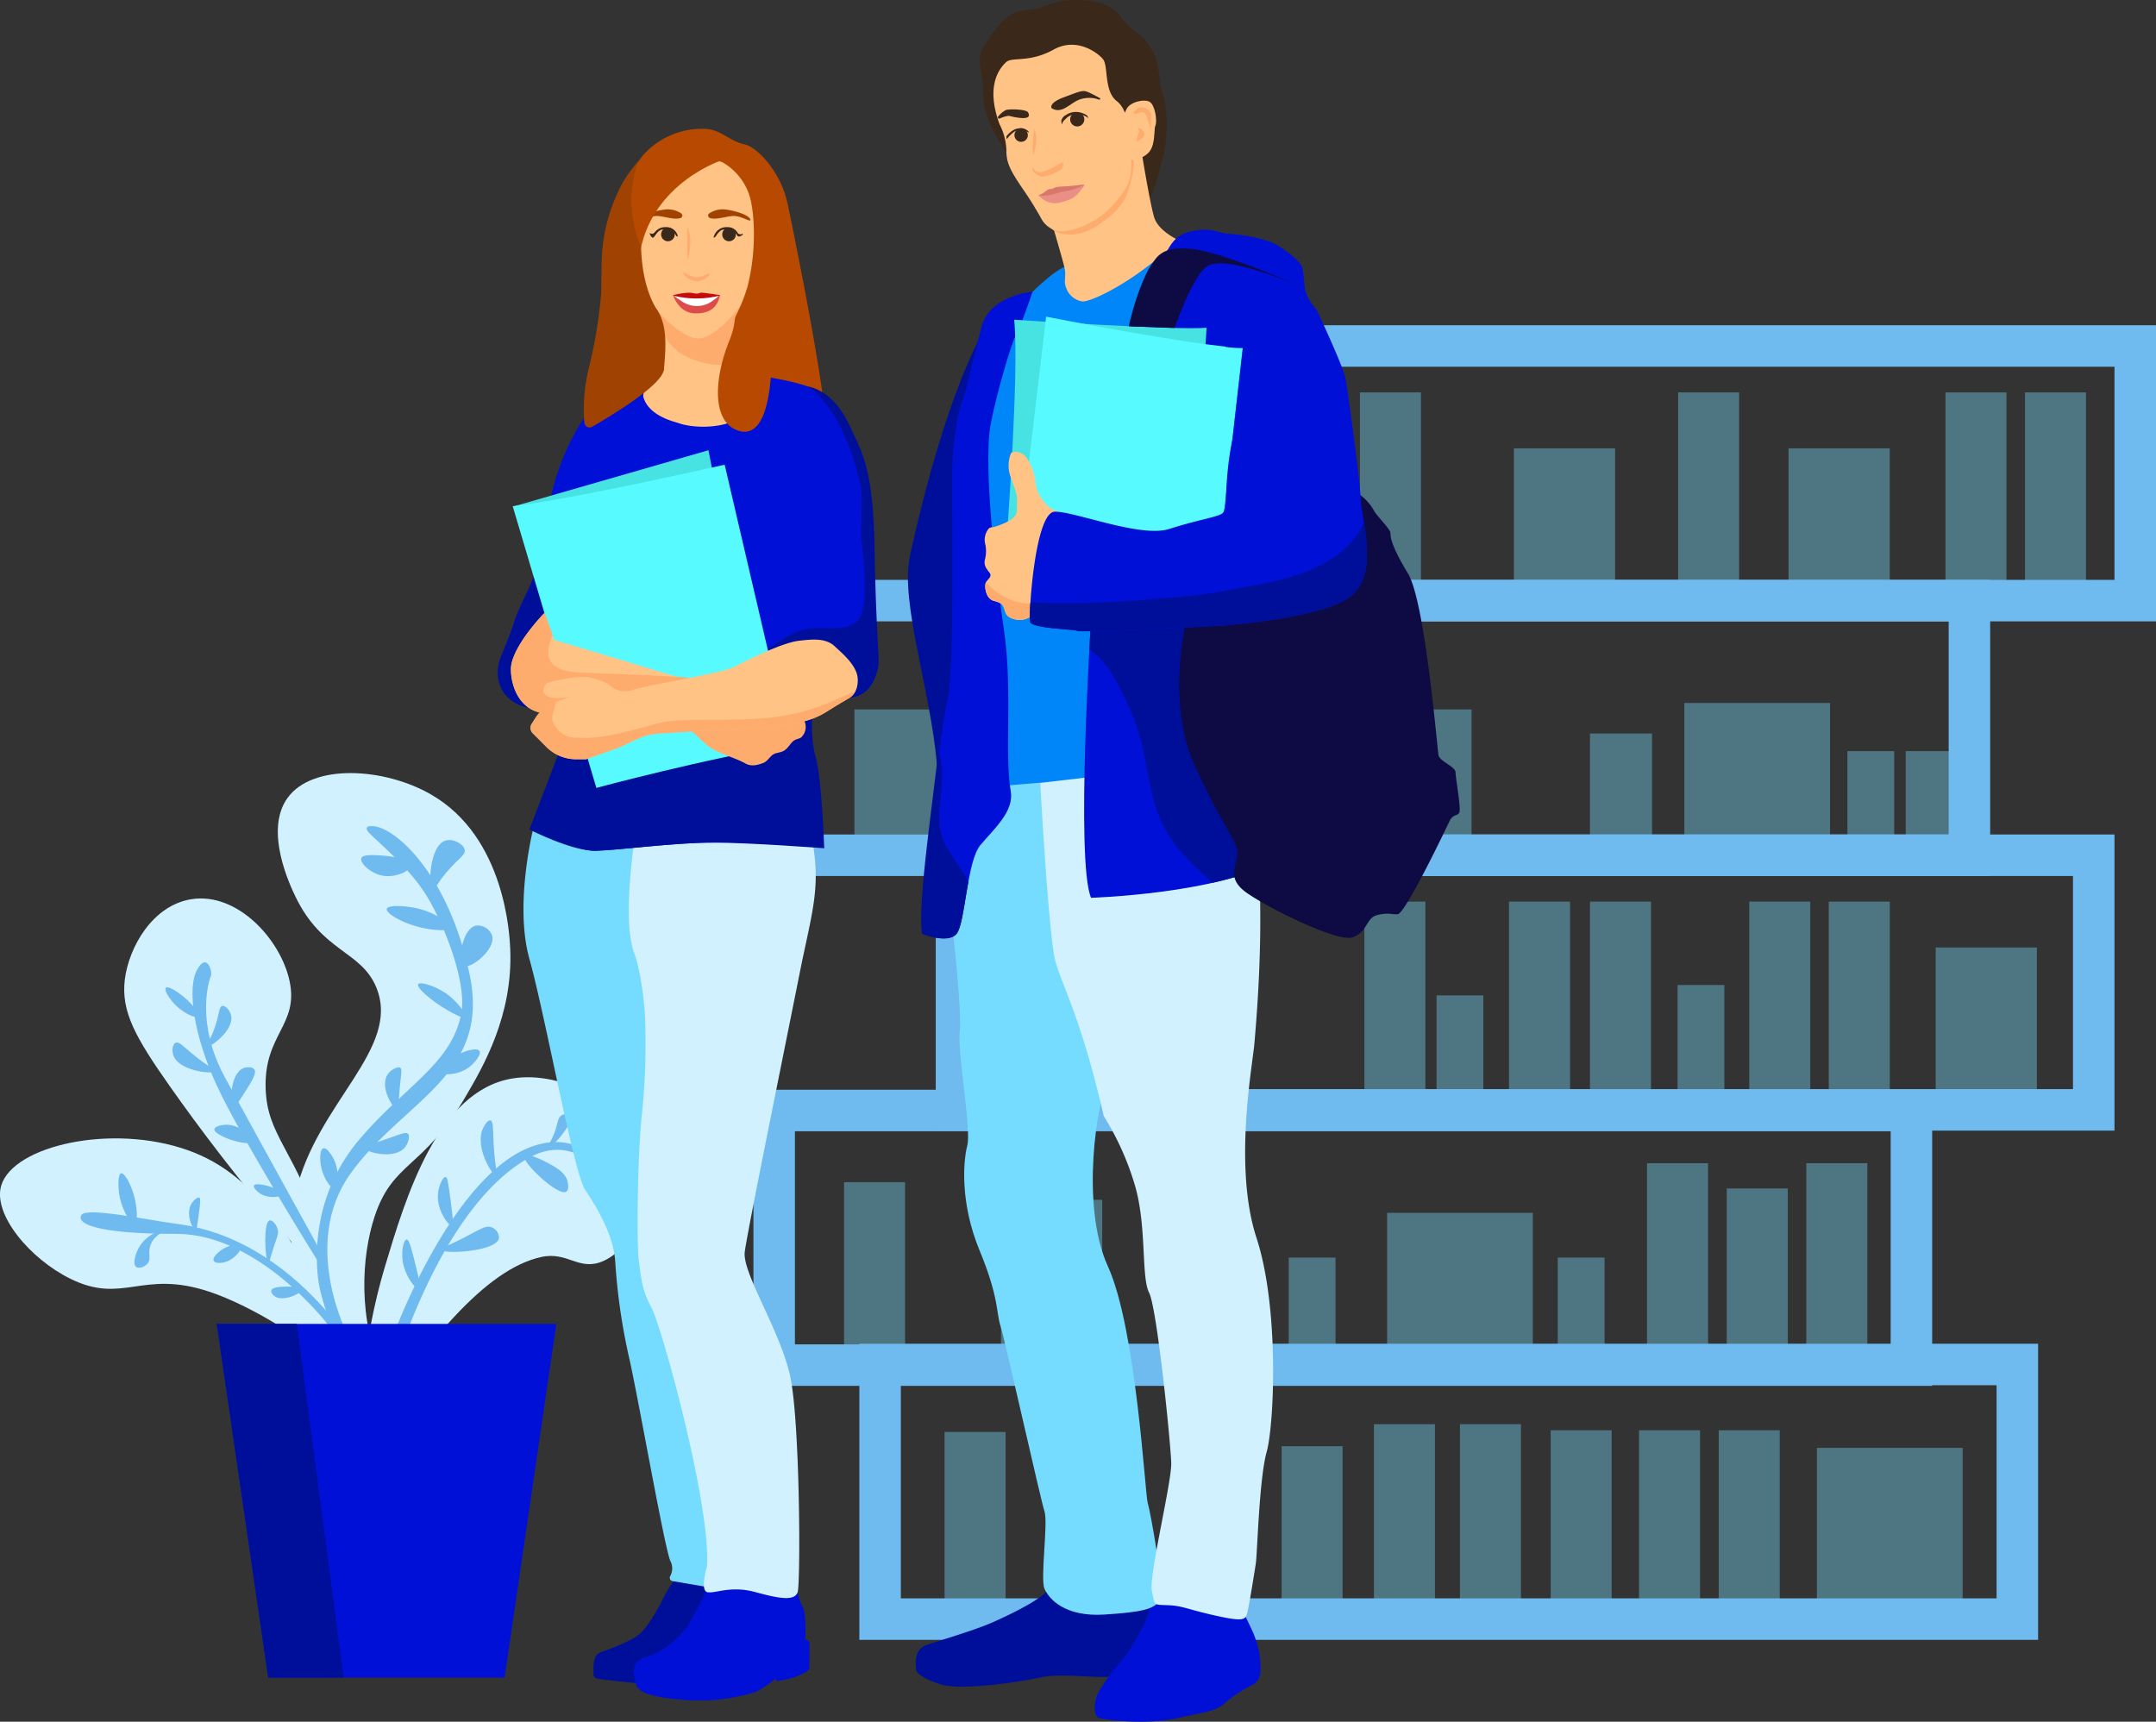 <?xml version="1.0" encoding="UTF-8"?> <svg xmlns="http://www.w3.org/2000/svg" viewBox="0 0 571.4 456.36"><rect x="0" y="0" width="571.4" height="456.36" fill="#333333" stroke="none"/> <defs> <style>.cls-1,.cls-11{fill:#76dcff;}.cls-1{opacity:0.39;}.cls-2{fill:#3d1cda;opacity:0.22;}.cls-3,.cls-4{fill:none;stroke-miterlimit:10;}.cls-3{stroke:#b7e4ef;stroke-width:1.1px;}.cls-4{stroke:#6fbaee;stroke-width:11px;}.cls-5{fill:#d2f1ff;}.cls-6{fill:#6fbaee;}.cls-7{fill:#0010d6;}.cls-8{fill:#000f99;}.cls-9{fill:#3a281b;}.cls-10{fill:#b74a00;}.cls-12{fill:#0086f8;}.cls-13{fill:#ffc485;}.cls-14{fill:#fdac6e;}.cls-15{fill:#a04202;}.cls-16{fill:#de4b4b;}.cls-17{fill:#c60b0b;}.cls-18{fill:#fff;}.cls-19{fill:#ea8f86;}.cls-20{fill:#d8776a;}.cls-21{fill:#47e2e2;}.cls-22{fill:#57fbff;}.cls-23{fill:#0e0a44;}</style> </defs> <title>студенты2</title> <g id="Layer_5" data-name="Layer 5"> <rect class="cls-1" x="474.01" y="118.84" width="26.83" height="40.36"></rect> <rect class="cls-1" x="363.17" y="188.04" width="26.83" height="40.36"></rect> <rect class="cls-1" x="226.45" y="188.04" width="26.83" height="40.36"></rect> <rect class="cls-1" x="401.22" y="118.84" width="26.83" height="40.36"></rect> <rect class="cls-1" x="513.01" y="251.14" width="26.83" height="40.36"></rect> <rect class="cls-1" x="265.29" y="318.02" width="26.83" height="40.36"></rect> <rect class="cls-2" x="300.56" y="186.33" width="26.83" height="34.76"></rect> <rect class="cls-1" x="515.6" y="104.01" width="16.17" height="55.2"></rect> <rect class="cls-1" x="360.42" y="104.01" width="16.17" height="55.2"></rect> <rect class="cls-1" x="446.39" y="186.33" width="38.62" height="40.36"></rect> <rect class="cls-1" x="481.53" y="383.78" width="38.62" height="40.36"></rect> <rect class="cls-1" x="367.62" y="321.47" width="38.62" height="40.36"></rect> <rect class="cls-1" x="505.07" y="199.09" width="12.4" height="27.6"></rect> <rect class="cls-1" x="412.85" y="333.33" width="12.4" height="27.6"></rect> <rect class="cls-1" x="341.55" y="333.33" width="12.4" height="27.6"></rect> <rect class="cls-1" x="380.73" y="263.83" width="12.4" height="27.6"></rect> <rect class="cls-1" x="444.6" y="261.08" width="12.4" height="27.6"></rect> <rect class="cls-2" x="307.78" y="330.42" width="12.4" height="27.6"></rect> <rect class="cls-1" x="489.61" y="199.09" width="12.4" height="27.6"></rect> <rect class="cls-1" x="421.39" y="194.42" width="16.44" height="27.6"></rect> <rect class="cls-2" x="190.3" y="199.09" width="12.4" height="22.12"></rect> <rect class="cls-1" x="444.75" y="104.01" width="16.17" height="55.2"></rect> <rect class="cls-3" x="323.48" y="118.84" width="26.83" height="40.36"></rect> <rect class="cls-2" x="294.21" y="104.01" width="16.17" height="55.2"></rect> <rect class="cls-1" x="536.68" y="104.01" width="16.17" height="55.2"></rect> <rect class="cls-1" x="463.6" y="238.98" width="16.17" height="49.69"></rect> <rect class="cls-1" x="484.68" y="238.98" width="16.17" height="49.69"></rect> <rect class="cls-1" x="421.39" y="238.98" width="16.17" height="49.69"></rect> <rect class="cls-1" x="361.6" y="238.98" width="16.17" height="49.69"></rect> <rect class="cls-1" x="457.64" y="315.02" width="16.17" height="49.69"></rect> <rect class="cls-1" x="478.72" y="308.32" width="16.17" height="49.69"></rect> <rect class="cls-1" x="455.51" y="379.11" width="16.17" height="49.69"></rect> <rect class="cls-1" x="434.39" y="379.11" width="16.17" height="49.69"></rect> <rect class="cls-1" x="364.13" y="377.49" width="16.17" height="49.69"></rect> <rect class="cls-1" x="339.66" y="383.33" width="16.17" height="49.69"></rect> <rect class="cls-1" x="250.34" y="379.55" width="16.17" height="49.69"></rect> <rect class="cls-1" x="410.97" y="379.11" width="16.17" height="49.69"></rect> <rect class="cls-1" x="386.93" y="377.49" width="16.17" height="49.69"></rect> <rect class="cls-1" x="436.51" y="308.32" width="16.17" height="49.69"></rect> <rect class="cls-1" x="223.7" y="313.35" width="16.17" height="49.69"></rect> <rect class="cls-1" x="399.93" y="238.98" width="16.17" height="49.69"></rect> <rect class="cls-4" x="253.5" y="226.69" width="301.4" height="67.49"></rect> <rect class="cls-4" x="205.18" y="294.35" width="301.4" height="67.49"></rect> <rect class="cls-4" x="233.25" y="361.67" width="301.4" height="67.49"></rect> <rect class="cls-4" x="175.84" y="159.2" width="346.11" height="67.49"></rect> <rect class="cls-4" x="278.64" y="91.71" width="287.26" height="67.49"></rect> <path class="cls-5" d="M546.09,823.24c-8.93-8.34-24.53-18.33-36.32-22.23-17.79-5.89-22.67,3.47-36.64-3.36-10.82-5.29-20.74-17.18-18.4-24.8,3.26-10.59,29.35-16.41,49.32-9.36,19.4,6.86,28.76,24.59,47.47,60,1.12,2.12,2.07,4.26,1.53,4.69C552.12,829,547.43,824.49,546.09,823.24Z" transform="translate(-454.39 -458.66)"></path> <path class="cls-5" d="M547.45,843.93c20.24-30.35,35.66-48.73,50.25-52.06,7.24-1.66,10.1,3.94,16.67,1,8.38-3.77,12.86-17,10.2-27.26-3.66-14.17-21.07-23.29-34.38-21.09-19.84,3.29-28.24,31.36-33.84,50.07-5.55,18.55-8.59,43.84-2.45,46.16C555.69,841.4,545.93,846.21,547.45,843.93Z" transform="translate(-454.39 -458.66)"></path> <path class="cls-5" d="M560.08,846.84c-28.64-34.57-30.67-57.68-27.21-72.4,5.51-23.45,27.79-37.77,21.31-53.91-4-9.95-14.41-9.36-21.57-24.39-1.37-2.89-8.23-17.29-2.05-25.93,6.7-9.36,25.87-8,38-1,19.83,11.34,20.91,37.57,21.06,41.07.72,17.58-7.18,31.1-11.81,39-11.29,19.32-19.28,17.1-24.14,31.84-3.5,10.62-4.5,27.41,2.31,42.1,4.39,9.45,11.92,17.86,9,21.82C563.86,846.53,561.69,846.82,560.08,846.84Z" transform="translate(-454.39 -458.66)"></path> <path class="cls-5" d="M531.8,788c-14-16.19-24.7-30.48-32.34-41.33-9.2-13.08-13-19.85-12-28.33,1.09-8.7,7.39-19.72,17.67-21.34,12.11-1.9,23.61,10.57,26,21.67,2.53,11.76-6.87,14.11-6.33,28.67.46,12.46,7.54,15.69,15.66,39.66,2.13,6.26,3.51,11.52,4.34,15" transform="translate(-454.39 -458.66)"></path> <path class="cls-6" d="M558.83,812.13s19.09-52.11,44-50.72a15,15,0,0,1,11.65,6.93l.08.13a.5.5,0,0,1-.77.63c-3.76-3.86-10.44-8.29-18.88-3.72-13.32,7.2-24.75,25-33.5,48.5S558.83,812.13,558.83,812.13Z" transform="translate(-454.39 -458.66)"></path> <path class="cls-6" d="M582.51,757.5c-2.55,4.85,2.35,12.93,3.37,12.63.54-.16-.5-2.49-.75-10.25-.07-2.1-.06-4.08-.75-4.25S582.87,756.8,582.51,757.5Z" transform="translate(-454.39 -458.66)"></path> <path class="cls-6" d="M593.38,765c-1,1.46,9,11,11.13,9.5.7-.48.44-2,.37-2.37-.44-2.57-3.06-4-5.12-5.13C598,766.05,593.94,764.16,593.38,765Z" transform="translate(-454.39 -458.66)"></path> <path class="cls-6" d="M603.45,754.17c-1.2.51-1.17,1.89-1.86,4-1.1,3.38-2.77,5-2.38,5.14s3.3-2.45,5.12-5.27c.85-1.31,2-3.11,1.1-3.8A2.18,2.18,0,0,0,603.45,754.17Z" transform="translate(-454.39 -458.66)"></path> <path class="cls-6" d="M586.63,786.88c-.73,3.62-15.21,4.28-15.5,3-.09-.39,1.18-.56,6.38-3.25,4.26-2.21,5.73-3.3,7.25-2.63A3,3,0,0,1,586.63,786.88Z" transform="translate(-454.39 -458.66)"></path> <path class="cls-6" d="M570.51,774.63c-.67,4.76,3,9.31,3.87,9,.26-.1,0-2.15-.5-6.25-.73-5.93-1-6.71-1.37-6.75C571.82,770.54,570.78,772.65,570.51,774.63Z" transform="translate(-454.39 -458.66)"></path> <path class="cls-6" d="M561,790.88c-.25,5.28,3.85,10,4.67,9.66.44-.19-.15-2.57-1.33-7.33-.9-3.62-1.51-6-2.17-6S561,789.28,561,790.88Z" transform="translate(-454.39 -458.66)"></path> <path class="cls-6" d="M541.13,809.58s-18.17-23.87-40-23.87-26.5-2.84-25.17-5S493.35,782,500.8,783c5.95.76,25.16,3.55,44,27.9" transform="translate(-454.39 -458.66)"></path> <path class="cls-6" d="M539.55,794.36c-.33-.31-21.51-34.48-27.72-48s-7.87-25.84-5.2-30.67,4.13.67,3.65,1.67-4.15,12.43,3.68,26.79,26.55,48.28,26.55,48.28S542.07,796.76,539.55,794.36Z" transform="translate(-454.39 -458.66)"></path> <path class="cls-6" d="M547.29,814.13s-13.84-25.06,0-44.41,37.12-25.84,31.6-52.59-19.86-39.25-25.68-39.5c-2.37-.11-1.89,1-.47,2.32,6,5.65,12,10.95,15.89,18.18,5.09,9.41,9.38,22.21,8,29.25-2.6,13.25-14.75,19-26.75,33s-12,29.47-11.25,36.73,6.17,19.5,6.17,19.5Z" transform="translate(-454.39 -458.66)"></path> <path class="cls-6" d="M490.05,783c-1,.3-3.68-4-4.17-8.58-.17-1.61-.22-4.55.58-4.75,1-.24,2.89,3.33,3.67,6.75C490.71,779,491,782.78,490.05,783Z" transform="translate(-454.39 -458.66)"></path> <path class="cls-6" d="M498.05,784.71c-.19-.32-4.49.78-6.67,4.33-1.12,1.83-1.89,4.66-.92,5.42.68.52,2.21.09,3-.83,1.09-1.27.09-2.67.75-4.75C495.13,786,498.21,785,498.05,784.71Z" transform="translate(-454.39 -458.66)"></path> <path class="cls-6" d="M505.13,777.71c-1.7,2.82.45,7.17,1.17,7.08.19,0,.38-1.38.75-4.08.52-3.81.48-4.43.16-4.58C506.73,775.89,505.69,776.79,505.13,777.71Z" transform="translate(-454.39 -458.66)"></path> <path class="cls-6" d="M513,793.38c3.08-.18,5.81-3.65,5.25-4.59-.43-.73-3-.13-4.75.92-1.28.78-2.84,2.28-2.5,3.08S512.68,793.39,513,793.38Z" transform="translate(-454.39 -458.66)"></path> <path class="cls-6" d="M525.88,782.13c-1.87.45-1.17,11.35-.33,11.41.24,0,.24-.89,1.41-4.41.9-2.72,1.36-3.56,1-4.75S526.57,782,525.88,782.13Z" transform="translate(-454.39 -458.66)"></path> <path class="cls-6" d="M527.13,802.21c2.26,1.7,7.31-.78,7.17-1.75s-4-.76-4.34-.75c-1,0-3.39.07-3.66,1C526.15,801.23,526.69,801.88,527.13,802.21Z" transform="translate(-454.39 -458.66)"></path> <path class="cls-6" d="M514.3,760.29c2.66,1.14,6.68,1.89,7.08.92s-3.52-4.68-7.42-4.42c-1,.07-2.63.45-2.75,1.17C511.07,758.91,513.64,760,514.3,760.29Z" transform="translate(-454.39 -458.66)"></path> <path class="cls-6" d="M518.88,741.79c-3.56,1.48-3.68,9.62-2.5,10,.5.16,1.36-1.2,3.08-3.91s3-4.78,2.34-5.75C521.3,741.43,519.88,741.38,518.88,741.79Z" transform="translate(-454.39 -458.66)"></path> <path class="cls-6" d="M500.3,738.29c1.3,4.28,10.69,5.25,11.08,4.25.18-.45-1.64-.95-5.75-4.33-2.67-2.2-3.8-3.55-4.67-3.17S499.92,737.05,500.3,738.29Z" transform="translate(-454.39 -458.66)"></path> <path class="cls-6" d="M515.63,727.79c.92,4-5.82,8.8-6.5,8.25-.36-.29,1.24-1.83,2.5-6,.88-2.89.84-4.57,1.67-4.75S515.32,726.43,515.63,727.79Z" transform="translate(-454.39 -458.66)"></path> <path class="cls-6" d="M500.05,724.13c2.43,3,6.44,4.7,7,4s-1.93-3.57-4.09-5.34c-1.53-1.26-4-2.87-4.58-2.33S499,722.88,500.05,724.13Z" transform="translate(-454.39 -458.66)"></path> <path class="cls-6" d="M523.13,774.88c2.24,1.59,5.82,1.14,6,.33s-2.73-2.11-5.08-2.5c-.62-.11-2.08-.35-2.34.17S522.37,774.34,523.13,774.88Z" transform="translate(-454.39 -458.66)"></path> <path class="cls-6" d="M542.21,764.79c2.3,3.33,1.95,8.44.75,8.75-1,.27-2.94-2.86-3.5-5.75-.35-1.87-.3-4.47.59-4.75S542,764.5,542.21,764.79Z" transform="translate(-454.39 -458.66)"></path> <path class="cls-6" d="M561.63,762.88c-2.92,3.28-10.68,1.14-10.75-.09,0-.39.75-.37,7.42-2.75,2.55-.91,3.72-1.37,4.25-.83S562.63,761.75,561.63,762.88Z" transform="translate(-454.39 -458.66)"></path> <path class="cls-6" d="M557,743.63c-2,3.47,1.74,9.24,2.75,9,.4-.1.14-1,.59-5.67.36-3.73.7-5,.08-5.33S557.8,742.21,557,743.63Z" transform="translate(-454.39 -458.66)"></path> <path class="cls-6" d="M571.05,742.71c.45,1.07,4.53,1,7.41-1,1.84-1.28,3.57-3.63,3-4.5-.72-1.11-5.16.16-8.16,2.58C572.53,740.41,570.7,741.88,571.05,742.71Z" transform="translate(-454.39 -458.66)"></path> <path class="cls-6" d="M565.21,719.54c-.55.93,3.82,4.65,7.84,6.92,1.43.81,4.1,2.32,4.58,1.75s-2-4.27-5.42-6.5C569.41,719.9,565.67,718.78,565.21,719.54Z" transform="translate(-454.39 -458.66)"></path> <path class="cls-6" d="M577.38,714.63c-1.81-1-.52-9.85,3.13-10.63a4.07,4.07,0,0,1,4.25,2.5C586,710.14,579.17,715.63,577.38,714.63Z" transform="translate(-454.39 -458.66)"></path> <path class="cls-6" d="M556.88,699.56c-.37,1.32,5.39,4.55,11.31,5.38.81.11,5.35.75,5.69-.31s-4.35-4.27-9.44-5.32C561.56,698.72,557.18,698.49,556.88,699.56Z" transform="translate(-454.39 -458.66)"></path> <path class="cls-6" d="M572.46,681.46c-4.31,1.33-4.67,12.58-3.33,13,.52.16.92-1.42,3.67-4.67,3.14-3.71,5-4.44,4.75-5.83C577.29,682.36,574.46,680.84,572.46,681.46Z" transform="translate(-454.39 -458.66)"></path> <path class="cls-6" d="M550.13,686.13c-.45,1.21,2.46,4.11,5.83,4.66,3.54.58,7.42-1.46,7.34-2.83-.09-1.59-5.49-2.45-8.42-2.58C553,685.28,550.49,685.17,550.13,686.13Z" transform="translate(-454.39 -458.66)"></path> <polygon class="cls-7" points="147.45 350.92 57.45 350.92 71.08 444.65 133.74 444.65 147.45 350.92"></polygon> <polygon class="cls-8" points="78.67 350.92 57.45 350.92 71.08 444.65 91.07 444.65 78.67 350.92"></polygon> </g> <g id="Layer_2" data-name="Layer 2"> <g id="Layer_3" data-name="Layer 3"> <path class="cls-9" d="M722.12,500.54s-7.31-9.8-7.13-16.39-2.39-9.43.26-13.32,5.25-8.86,10.59-9.41,5.68-1.39,7.75-2c3.73-1.1,14.21-1.77,17.82,3.65s5.2,2.91,8.6,9.43c2,3.83,1.24,7.32,2.49,10.92s1.68,11.34-.08,17.66c-.64,2.33-2.54,11-4.58,10.92S722.12,500.54,722.12,500.54Z" transform="translate(-454.39 -458.66)"></path> </g> <path class="cls-10" d="M672.88,566.89s-1-2.77-8.5,2.35-16.47,5-14.24,3,2.54-17.43,1.58-21.85,3.38-22.37,3.64-25.41.26-11.88-2.51-15c-1.6-1.79-4-4.41-5.78-6.3a6,6,0,0,0-5.85-1.75,17.58,17.58,0,0,0-10.74,7.2c-3.47,4.5-2.6,9.1-2.43,22.54s3.29,19.78,3.29,19.78c1.48,9.3-1.56,16.28-2.42,19.15S618,582.77,613,580.94s-3.48-19.79-2.9-22.63c3.39-16.71,6.07-14.33,5.12-25.69s5-28.59,10.61-33.88a20.86,20.86,0,0,1,15.87-5.9c3.91.35,6.05,3.21,10,4.08,1.76.39,3.7,2,5.45,3.94a26.37,26.37,0,0,1,6,11.9C665.33,523.21,671,551.36,672.88,566.89Z" transform="translate(-454.39 -458.66)"></path> <path class="cls-8" d="M623.62,904.84s-10.91-1-11.44-1.4a1.34,1.34,0,0,1-.47-1.41s-.53-4.59,1.81-5.4,8-2.88,10.32-4.82,5.56-7.84,6.09-9.06,4.14-7.33,5.22-7.79,6.35-8.12,6.35-8.12l11.19,7.58-5.08,16.41-14.59,14Z" transform="translate(-454.39 -458.66)"></path> <path class="cls-7" d="M622.86,904.5s-2.17-5.33,2.58-6.58,9.33-5.5,11.17-8.25a100.53,100.53,0,0,0,5.58-10.84c1.75-3.66,23.58,1.91,23.58,1.91a13.33,13.33,0,0,0,1.34,3.84c.91,1.5.83,7.88.66,8.67,0,0,.92.08,1.09.75s0,7.08,0,7.08-1.92,2.29-8.75,3.17v-.72s-4.37,3.44-6,3.75a49.78,49.78,0,0,1-19,1.91C624.18,908.28,622.85,906.22,622.86,904.5Z" transform="translate(-454.39 -458.66)"></path> <path class="cls-11" d="M595.94,677.33s-5.4,20.67-1.24,35.5S606.44,769.5,609.44,774s7.5,11.83,8,19a161.61,161.61,0,0,0,3.83,26.17c2.67,12.16,9.5,51.16,10.84,53.33a4.24,4.24,0,0,1-.14,4,.9.9,0,0,0,.74,1.26l9.4,1.61,2.33-16.66-20.33-91,5.07-54.54s.14-29.38-1.53-35.38-11.54-1.25-11.54-1.25Z" transform="translate(-454.39 -458.66)"></path> <path class="cls-5" d="M623.3,676.33s-4.52,25.55-.75,35.17c1.15,2.93,2.31,9.65,2.75,15.75a180.17,180.17,0,0,1-.68,25.76c-1.38,11.91-1.46,36.14-.94,39.62.67,4.5.61,7.54,3.33,12.54s15.76,52.16,14.76,68.66c0,0-1.9,6.34.05,6.84s6.12-1.84,12.79,0,10.33,2.31,11.16.07.67-45.49-2-57.49-12.72-27.27-12-32.77,9.67-49.38,14.58-74c3.66-18.33,6.53-24.5,1.64-42-.64-2.32-21.67,1.83-21.67,1.83Z" transform="translate(-454.39 -458.66)"></path> <path class="cls-8" d="M702.72,661.51c-1.66-19.91-9.85-43.25-7.17-55.51,9.75-44.55,19.78-60,19.78-60L711,588.75l1.7,63.29-10,9.47" transform="translate(-454.39 -458.66)"></path> <path class="cls-7" d="M685.8,604.17c-.33-20.84-7.41-33-10.24-37.68s-5.62-4.82-5.62-4.82h0c-7-3-23.48-5-33.44-4.48-7.41.42-11.7.33-15.1,2.31a27,27,0,0,0-2.62,1.74c-2.92,2.14-2.59,1.42-6.54,4.78-4.65,4-9.47,14.65-11.3,22.15s-2.83,16.66-4.33,21.33-4.5,9.58-5.84,13.75c-.92,2.89-2.57,7-3.49,9.16a11.47,11.47,0,0,0-.94,4.79c.28,7.71,7.93,9,7.93,9s-3.75-4.62-1.58-7.62,6.75-1.25,6.75-1.25l5.5-.33,6.33-2.83,35.17-52.34,11.34,49.65,6.91-2.73c14.83,0,13.47,14.92,15,14.81,5.45-.39,7-5.73,7.45-8.35C687.52,633.07,686.14,625,685.8,604.17Z" transform="translate(-454.39 -458.66)"></path> <path class="cls-7" d="M603.79,668.81l-6.24,8.52s8.56,7,14.72,6.84S632.94,682,643.11,682s23.44-4.38,23.44-4.38,5-12.29,3.34-18-.67-13.34-.67-13.34l-52,5Z" transform="translate(-454.39 -458.66)"></path> <path class="cls-8" d="M641.78,586.75c-2.25.47-4.47.82-6.4,1.09l-1.11.31c-5.57,1.55-11.08,3.51-16.56,5.34-4,1.32-8.23,2.15-11.34-1l-.33.89a5.33,5.33,0,0,1-6.78,3.09c-.91,5.13-1.68,10.05-2.65,13.08-1.5,4.67-4.5,9.58-5.84,13.75-.92,2.89-2.57,7-3.49,9.16a11.47,11.47,0,0,0-.94,4.79c.28,7.71,7.93,9,7.93,9s-3.75-4.62-1.58-7.62,6.75-1.25,6.75-1.25l5.5-.33,6.33-2.83,30.44-45.29C641.71,588.17,641.74,587.46,641.78,586.75Z" transform="translate(-454.39 -458.66)"></path> <path class="cls-8" d="M648.17,557.46a87.21,87.21,0,0,0-11.67-.27,27.63,27.63,0,0,0-12,3.64,7.1,7.1,0,0,1,1.42,1.12,34.51,34.51,0,0,1,5.33-1.38c4.51-.8,9.19.82,11,4.73,3.12-.25,6.66-.67,9.84.06-.33-1.14-.62-2.3-.9-3.46A4.94,4.94,0,0,1,648.17,557.46Z" transform="translate(-454.39 -458.66)"></path> <path class="cls-8" d="M686.19,604.47c-.33-20.83-3-25.32-6.35-32.39-1.28-2.72-4.35-9.39-11.33-11,7.57,4.85,12.42,18.56,13.92,26.28.68,3.45,0,9.73.22,14.59a80.71,80.71,0,0,1,.84,15.26c-.39,3.76-.93,6.57-4.6,7.55-3.86,1-8-.2-12,.94-3.37,1-6,3.06-9,4.94l.09.41,6.7-2.34c14.83,0,13.47,14.92,15,14.81,5.45-.39,7-5.73,7.45-8.35C687.52,633.07,686.52,625.3,686.19,604.47Z" transform="translate(-454.39 -458.66)"></path> <path class="cls-8" d="M603.8,654.75l-9.1,23.79s11.41,5.79,17.57,5.63S632.94,682,643.11,682s29.72,1.5,29.72,1.5-.61-18.58-2.28-24.25-.66-13.33-.66-13.33l-52.62,5.41Z" transform="translate(-454.39 -458.66)"></path> <path class="cls-12" d="M726.2,537.88s7.85-8.38,11.6-8.88,31.37-4,31.37-4l30.5,24.75-25,76.21-31.62,44.42s-24.12,7.27-24-2.75c.67-56.07-10.13-95.8-9-99s13.35-27.17,13.35-27.17Z" transform="translate(-454.39 -458.66)"></path> <path class="cls-13" d="M733.16,517.76s2.67,9,3.3,11.62-.31,3.84.55,5.73a5.37,5.37,0,0,0,4.24,3.45c1.88.16,9.5-3.37,16.88-9S768.24,523,768.24,523s-6.78-2.54-8-6.86-3.17-16.46-3.17-16.46L754,498Z" transform="translate(-454.39 -458.66)"></path> <path class="cls-14" d="M735.94,520.66a11.29,11.29,0,0,0,3.43.11,15.15,15.15,0,0,0,4.47-1.47,6.28,6.28,0,0,0,.86-.49c5.11-3.44,5.67-4.54,7.12-6.27s2.91-7.82,3-9.66a4.92,4.92,0,0,0,0-1.37c-.43-1.37-3-6.8-3.27-8.05l.42,5.46-23.33,14.6.35.65c.58.27,3.6-.14,4.11,0,2.41.59-1.51,0-.66,4C732.66,519.47,734.58,520.4,735.94,520.66Z" transform="translate(-454.39 -458.66)"></path> <path class="cls-13" d="M653.11,561.06c1-4.49-.33-25.52-1.56-27.92s-24.5,2.78-24.5,2.78a56.77,56.77,0,0,1,3.32,20.36c-.1,2.22-6.33,5-5.41,7.83,1.59,4.92,8.22,6.32,9.17,6.67,3.79,1.4,14.68,2.32,20.5-4.59" transform="translate(-454.39 -458.66)"></path> <path class="cls-14" d="M634.77,552.34a21.51,21.51,0,0,0,8.61,2.93c3.52.45,6-1,9.11-2.3l.89-.34c-.23-7.57,0-19-.79-20.59-1.23-2.41-25.08,2.17-25.08,2.17s1.43,7.7,2.18,12.15A16.28,16.28,0,0,0,634.77,552.34Z" transform="translate(-454.39 -458.66)"></path> <path class="cls-13" d="M751.43,500.2s3.12,1.3,4.83.53,3.06-1.53,3.65-3.71.34-4.26.7-5.12c.53-1.23-.11-5.23-1.41-6.17s-5.25-.16-6.25,1.84-2.52,5.69-2.52,5.69Z" transform="translate(-454.39 -458.66)"></path> <path class="cls-13" d="M634.18,546.13a33.18,33.18,0,0,1-7.37-7.45c-2.84-4.29-2.45-6.08-2.85-8.59-.47-3,.2-2.54-.31-5.79-.78-4.94-.73-4.3-.72-6s.18-9.71,4.17-13.27,15.26-5.2,19.77-3,8.93,6.33,10.06,12,1.77,11,.8,15.66c-.77,3.7-2.28.7-3.1,3.09-.34,1-4.61,9.67-11.24,14.09C640,549,638.25,548.9,634.18,546.13Z" transform="translate(-454.39 -458.66)"></path> <path class="cls-13" d="M719.3,491.59a16.34,16.34,0,0,1,1.8,6.64c0,3.3.63,5,4.2,10.27a92,92,0,0,1,5,8A6.42,6.42,0,0,0,736,520a21.45,21.45,0,0,0,13.37-7c4.64-5.26,5.09-7.56,4.78-12.82s-.4-12.12-3.77-14.71-2.27-8.89-3.53-10.93c-.76-1.23-6.67-6.36-13.19-2.75s-11.06,1.86-12.63,3.35S715.45,481.14,719.3,491.59Z" transform="translate(-454.39 -458.66)"></path> <path class="cls-15" d="M642.54,516.45a.7.7,0,0,1-.15-1.25,6.51,6.51,0,0,1,3.83-1.05c2.6.2,6.56,1.43,7,2.6s-2.18-.91-4.52-.84C646.79,516,644.16,517,642.54,516.45Z" transform="translate(-454.39 -458.66)"></path> <path class="cls-15" d="M634.75,516.45a.7.7,0,0,0,.15-1.25,6.48,6.48,0,0,0-3.82-1.05c-2.6.2-6.56,1.43-7,2.6s2.18-.91,4.53-.84C630.5,516,633.13,517,634.75,516.45Z" transform="translate(-454.39 -458.66)"></path> <path class="cls-10" d="M645.22,501.32s-21.6,7.23-21.68,29.77-6.72,10.31-6.72,9.53S621.11,510,621.11,510l7.55-10.88h15.08Z" transform="translate(-454.39 -458.66)"></path> <path class="cls-10" d="M662.61,516.56l-6.28-12.49-11.67-3.64H643.1a15.72,15.72,0,0,1,9.75,9.58c1.39,3.76,2.3,14.28-.35,24.62a45.2,45.2,0,0,1-3,7.56c-.76,1.52,0,2.24-1.86,6.89-3.71,9.13-4.93,21.06,2.2,23.66,9.47,3.43,9.38-18.41,9-26.64,3.3,2.59,1.22-3.59-.53-8l-.11-1.54-.42.22c-.15-.35-.29-.68-.41-1a4.6,4.6,0,0,1,.42-4.51,2.49,2.49,0,0,1,3.45-.8C664.9,532.3,662.61,516.56,662.61,516.56Z" transform="translate(-454.39 -458.66)"></path> <circle class="cls-9" cx="177.02" cy="62.14" r="1.81"></circle> <circle class="cls-9" cx="193.22" cy="62.14" r="1.81"></circle> <circle class="cls-9" cx="270.63" cy="35.82" r="1.78"></circle> <circle class="cls-9" cx="285.5" cy="31.64" r="1.88"></circle> <path class="cls-16" d="M632.76,536.88s1.45,4.67,5.61,4.83c3.71.14,6.07-1.17,6.87-4.83l-7.66,1.88Z" transform="translate(-454.39 -458.66)"></path> <path class="cls-17" d="M632.76,536.88s3.68-.92,5.25-.54,1.67-.11,2.29-.11,4.94.65,4.94.65L641.31,539l-6.58-1Z" transform="translate(-454.39 -458.66)"></path> <path class="cls-8" d="M697.25,901.55s-1.25-5.5,2.58-6.83,12.92-3.92,17.92-6.17,13.88-6.47,15-9.47,30.43,2.34,30.43,2.34-10.92,21.25-14.67,21.66-13.25-.94-18,.14-21,3.67-26.75,1.92S697.25,901.55,697.25,901.55Z" transform="translate(-454.39 -458.66)"></path> <path class="cls-7" d="M781.92,882.17s2.17,4,4.08,8.16A24.68,24.68,0,0,1,788.5,901c-.08,2.67-1,3.67-2.5,4.42a35.82,35.82,0,0,0-7,4.66c-2.58,2.25-4.5,2.17-12.66,4s-18.34.5-20.5,0c-1-.22-1.26-1.36-1.31-2.58a8.8,8.8,0,0,1,1.46-5.07,51.79,51.79,0,0,1,5.35-7.26c2.25-2.17,6.83-10.42,7.41-13s2.85-4.92,4.42-5.25S781.92,882.17,781.92,882.17Z" transform="translate(-454.39 -458.66)"></path> <path class="cls-11" d="M706.69,703.33s2.73,23.5,2.06,28.84,3.12,25.78,2,30.11-1.91,15.34,3.26,27.84,4.37,16.38,5.54,20,10.66,46.16,11.66,49.16-1.16,17.84,0,20.5,5.34,7.5,15.84,6.84,12.66-1.5,14.5-3.34-2.34-24.33-3-26.33-3-46.14-10.54-62.64-2.51-45-.34-47.54-7.79-22.65-10.62-27.32-3.54-22.83-3.35-37.33-3.65-16-3.65-16L707.92,668l-3.23,30.5Z" transform="translate(-454.39 -458.66)"></path> <path class="cls-7" d="M728.05,536s-11.11.84-13.43,9-4.07,17.5-5.07,19.5-2.84,11-2.84,21.25.63,50.54-1.21,58.37-6.6,47.7-6.75,62c0,0,6.84,2.83,9.17,0s2.67-19.17,6.33-23.5,9-9,8-14.34c-1.7-9.39.55-26.74-1.75-42.37-1.55-10.55-5.83-43.13-3.5-55.13,1.59-8.17,5.59-21.66,6.59-23.16S728.05,536,728.05,536Z" transform="translate(-454.39 -458.66)"></path> <path class="cls-5" d="M746.92,754.5a74.2,74.2,0,0,1,8.3,18.5c3.12,10.75,1.59,24.16,3.71,28.29s5.75,40.09,5.87,45.21-6,30-5.13,33.88.26,3.62,4.13,3.75,5,1,12,2.6,8.5,1.48,9,0,2-11,2.41-13.6.88-22.5,2.88-29.63,3.42-38-2.7-56.75-1.08-45.45-.56-51.42c3.56-40.33.19-59.43-1.43-75.18s-1.16-6-1.16-6L744.42,664.5l-14.33,1.67s2.21,40.58,4,47.21S740.92,728.37,746.92,754.5Z" transform="translate(-454.39 -458.66)"></path> <path class="cls-18" d="M644.9,537.07a25.5,25.5,0,0,1-11.86,0,18,18,0,0,0,1.78,1.26,7.21,7.21,0,0,0,4,1.45,7,7,0,0,0,4.57-1.5A11.12,11.12,0,0,0,644.9,537.07Z" transform="translate(-454.39 -458.66)"></path> <path class="cls-9" d="M733.07,487.31s-.82-1.34,3.18-2.83,5-2,6.3-1.49,3.42,1.73,3.42,1.73.29.67-1.06.11a7.75,7.75,0,0,0-4.31.18C738.05,485.87,735.83,489.1,733.07,487.31Z" transform="translate(-454.39 -458.66)"></path> <path class="cls-9" d="M726.83,488.43c-.49-.83-5-.94-5.89-.59a6.93,6.93,0,0,0-2.1,1.82s0,.58.53.41a7.73,7.73,0,0,1,2.37-.72S728.48,491.2,726.83,488.43Z" transform="translate(-454.39 -458.66)"></path> <path class="cls-19" d="M729.66,510.38a3.93,3.93,0,0,0,1.18-.51c.62-.4,1.23-1.05,1.76-1.06a2.68,2.68,0,0,0,1.23-.33,2.06,2.06,0,0,1,.88-.27,68.12,68.12,0,0,0,6.82-.64c.36-.07.27.3-.07.73-1.28,1.64-2,2.63-3.57,3.25a18.07,18.07,0,0,1-3,.9,5.51,5.51,0,0,1-4.68-1.44C729.37,510.38,729.66,510.38,729.66,510.38Z" transform="translate(-454.39 -458.66)"></path> <path class="cls-20" d="M733.83,510.08c1.2-.3,1.76-.58,2.71-.72a15.77,15.77,0,0,0,4.8-1.52c.39-.17.53-.33.23-.27-1.48.32-5.16.52-6.85.64a2.2,2.2,0,0,0-.91.28,2.63,2.63,0,0,1-1.21.32c-.53,0-1.14.66-1.76,1.06a3.93,3.93,0,0,1-1.18.51S730.68,510.88,733.83,510.08Z" transform="translate(-454.39 -458.66)"></path> <path class="cls-14" d="M635.55,530.82s-.37.56.74,1.24a5.45,5.45,0,0,0,2.48,1.17c1,.13,1.34-.22,2.17-.49.67-.22,1.58-1.21,1.58-1.58s-2.14,1.14-3.77,1A12.3,12.3,0,0,1,635.55,530.82Z" transform="translate(-454.39 -458.66)"></path> <path class="cls-14" d="M735.4,503.72c1-.56,1-2.57.1-1.85a18.49,18.49,0,0,1-4.6,2.23,2,2,0,0,1-2.76-1.2c-.58,1.56,1.67,2.39,2.1,2.5C730.24,505.4,731.35,506.05,735.4,503.72Z" transform="translate(-454.39 -458.66)"></path> <path class="cls-14" d="M728.29,499.64s1.54-4,.21-6.86C728.5,492.78,727.71,498.11,728.29,499.64Z" transform="translate(-454.39 -458.66)"></path> <path class="cls-14" d="M636.53,527.84s1.85-5.62,0-9" transform="translate(-454.39 -458.66)"></path> <path class="cls-7" d="M753.55,548.25s2-13.35,6.46-18,4.16-9,10-10.25,6.5.38,10.25.63,9.87,1.37,12.37,2.87,6.63,4.38,7,6.38.88,9.21.88,9.21l-19.12,11.72-12.95,2.82Z" transform="translate(-454.39 -458.66)"></path> <path class="cls-21" d="M721.3,599.91s3.25-43,1.87-56.5c0,0,43.75,2.87,51,2.12l-2,31.88-38.25,20.87Z" transform="translate(-454.39 -458.66)"></path> <path class="cls-22" d="M725.09,598l6.55-55.41s41,8.08,52.11,8.24l-6.08,53.42-30.62,3.63Z" transform="translate(-454.39 -458.66)"></path> <path class="cls-13" d="M734.92,594.31a7.48,7.48,0,0,1-3.75-2.5c-1.25-1.81-2.12-2.75-2.37-5.5s-2-6.79-3.68-7.48-2.57-.41-2.82,0a8.93,8.93,0,0,0,0,6.46c1.18,3.24,1.81,4.75,1.62,6.63s.88,3.5-3.12,5.31-3.63.81-4.44,1.62a4.67,4.67,0,0,0-.81,4.19,8.88,8.88,0,0,1-.18,4.13c-.2,1.31.3,2.06,1.24,3.25s-.69,1.81-1,2.81,0,4.16,2.23,4.73,2.33,1.12,2.71,2.12.33,2.27,3.2,2.84S729,621,729,621Z" transform="translate(-454.39 -458.66)"></path> <path class="cls-14" d="M715.74,612.9a1.51,1.51,0,0,0-.13.29c-.31,1,0,4.16,2.23,4.73s2.33,1.12,2.71,2.12.33,2.27,3.2,2.84S729,621,729,621l.53-2.37A15.88,15.88,0,0,1,715.74,612.9Z" transform="translate(-454.39 -458.66)"></path> <path class="cls-7" d="M743.55,623s-4.13,63.88,0,73.63c0,0,33.62-1,49.37-10,0,0-12.75-37.88-13.12-61.5s-12.48-9.5-12.48-9.5Z" transform="translate(-454.39 -458.66)"></path> <path class="cls-8" d="M754.5,648.2c3.5,8,3.65,16.56,6.32,24.76,2.21,6.81,6.29,11.74,11.47,16.5,1.07,1,2.27,2,3.47,3.19,6.39-1.44,12.54-3.39,17.16-6,0,0-12.75-37.88-13.12-61.5s-12.48-9.5-12.48-9.5L743.55,623s-.2,3-.46,7.77C748.76,634.48,751.89,642.24,754.5,648.2Z" transform="translate(-454.39 -458.66)"></path> <path class="cls-23" d="M768.52,624.38s-4.87,20.87,2.38,36.87,10.87,19.63,11.37,23-3.5,6.88,2.63,11.13,23.87,13,27.87,11.75,3.63-5.13,6.5-5.88,3.5-.25,5.5-.25,12.75-22.5,13.75-24.62,2.13-1.25,2.63-2.38-1-9.12-1-10.62-4.13-2.88-4.5-4.5-3.5-40.63-8.13-48.25-4.62-9.82-4.62-10.72-3.38-4.28-4.25-5.66a12.44,12.44,0,0,0-4.13-4.62c-2.87-2.13-4.5-10.38-5.25-12.88s-4.7-8.5-9.6-11.62-25.5,46.31-25.5,46.31Z" transform="translate(-454.39 -458.66)"></path> <path class="cls-7" d="M778.55,545.5c-2.88-12.62-1.25-16.87,3.25-18.62s14.28,1.69,16.37,5.87L800.5,536c.38,2,2.92,4.92,2.92,4.92s6.88,14.75,7.5,17.75,3.88,27.12,4.13,32.62,4.87,19.38-2.63,25.38-34.62,7.87-34.62,7.87-36.63,1.88-37.75,1.38-12.13-.63-12.63-2.38,1.25-29.12,6.5-29.25,22.75,7,30.33,4.58,12.35-3.06,14-4.06.41-8.42,2.79-19.8l2.74-24.11a25.94,25.94,0,0,1-4.64-.31Z" transform="translate(-454.39 -458.66)"></path> <polygon class="cls-21" points="136.59 134.09 187.76 119.34 190.01 130.84 139.55 137.09 136.59 134.09"></polygon> <path class="cls-22" d="M590.27,592.83l22.17,74.67s29.47-7.92,51.31-11.42l-17.31-74.25S606.52,590.92,590.27,592.83Z" transform="translate(-454.39 -458.66)"></path> <path class="cls-14" d="M604,640.81a3.8,3.8,0,0,1,3.42-5.08c5.6-.23,15.44.72,27.59,2.77,15.28,2.58,26.8,7.28,30.9,9.48a3.8,3.8,0,0,1,1,5.94l-.16.16c-.34.35-1.46.51-1.95.88-1,.77-1.35,1.77-2.39,2.52s-2.18.59-3.07,1.14-1.58,1.81-2.51,2.2c-1.83.76-3.51,1-4.86.22-3.38-1.87-7.63-2.62-10.38-5-1.74-1.5-3.91-3.62-5.28-5a3.76,3.76,0,0,0-3.17-1.07l-21.68,2.85a3.82,3.82,0,0,1-4.09-2.5Z" transform="translate(-454.39 -458.66)"></path> <path class="cls-13" d="M598.68,621.14s-7.36,7.48-8.72,13.36c-.64,2.77.39,11.18,7.26,13s22,5.47,32.68-.66,6.82-7.89,6.82-7.89-32.12-9.73-34.39-10.34c-.21-.06-.81-.22-1.06-.31" transform="translate(-454.39 -458.66)"></path> <path class="cls-14" d="M610,637c-12.17,0-11-5.54-9.15-10l-2.14-5.91s-7.36,7.48-8.72,13.36c-.64,2.77.39,11.18,7.26,13a79.55,79.55,0,0,0,14.61,2.62c-2.89-2.06,27.55-8.83,25.43-11.67C637,638,610.48,637,610,637Z" transform="translate(-454.39 -458.66)"></path> <path class="cls-13" d="M599.57,643.23s-1.53-.91-1.2-1.79.48-1.37,1-1.65c1.33-.73,8.33-2,10.75-1.66a19.25,19.25,0,0,1,5.57,1.94,6,6,0,0,0,6.15,1.52c3.19-1.15,23.39-4.44,26.69-6s13-6.67,17.92-7.13c2.52-.24,6.64-.91,9.17,1.51,1.69,1.62,5.8,4.91,6.08,8.42.2,2.5-.76,4.42-2.19,5.25-1.73,1-4.1,2.43-6.17,3.73-3.85,2.42-8.56,3.33-14.28,3.88-4.19.4-21.6,1.19-30.69,1.89-3.65.28-6.39,2.14-9.75,3.58l-8.88,3.17h-2.62a11.19,11.19,0,0,1-8-3.36L595.56,653a2,2,0,0,1-.26-2.42l1-1.57a10.38,10.38,0,0,1,2.91-3h0a10.31,10.31,0,0,1,2.23-1.17l4.1-1.53S601.33,644.22,599.57,643.23Z" transform="translate(-454.39 -458.66)"></path> <path class="cls-23" d="M765.69,545.59s4.55-13.35,8.48-16.28c4.79-3.56,24.79,5.25,24.79,5.25s-20.37-9.12-28.87-9.93c-7.72-.74-9,1.94-10.76,4.52s-4.51,9.94-5.78,16Z" transform="translate(-454.39 -458.66)"></path> <path class="cls-9" d="M721.2,495.58l-.1-.74a5.84,5.84,0,0,1,2.48-2c.18-.06,1.11-.22,1.25-.23.71-.05,2.08.5,2.26,1.16.07.28-1.47-1.28-3.71-.31A8.65,8.65,0,0,0,721.2,495.58Z" transform="translate(-454.39 -458.66)"></path> <path class="cls-9" d="M735.66,490.74a2.25,2.25,0,0,1,1.25-1.6,4.6,4.6,0,0,1,3-.79,5.64,5.64,0,0,1,2.56.89c.13.22.44.79.44.79a4.89,4.89,0,0,0-4.09-1,3.89,3.89,0,0,0-2.07,1.22,2.56,2.56,0,0,0-.88,1.24C735.79,492,735.66,490.74,735.66,490.74Z" transform="translate(-454.39 -458.66)"></path> <path class="cls-9" d="M634,521.14a3.05,3.05,0,0,0-3.05-2.27,3.47,3.47,0,0,0-3.66,2.74s.13.1.4-.11,1.13-2,2.37-2,2.41-.39,3.57,1.71C633.61,521.2,634.09,521.55,634,521.14Z" transform="translate(-454.39 -458.66)"></path> <path class="cls-9" d="M650.22,521.14a3.05,3.05,0,0,0-3.05-2.27,3.47,3.47,0,0,0-3.66,2.74s.13.1.4-.11,1.13-2,2.37-2,2.41-.39,3.57,1.71C649.85,521.2,650.33,521.55,650.22,521.14Z" transform="translate(-454.39 -458.66)"></path> <path class="cls-9" d="M627.27,521.61a1.63,1.63,0,0,1-.69-1.2,1,1,0,0,0,1.2,0c.66-.47.66-.16.66-.16l-1.06,1.38" transform="translate(-454.39 -458.66)"></path> <path class="cls-9" d="M649.89,520.55s.8.39,1.13.13.29.2.08.33-.75.39-.94.33-.27-.54-.27-.54Z" transform="translate(-454.39 -458.66)"></path> <path class="cls-15" d="M624.29,524.19a31.32,31.32,0,0,1-.74-22.75,31.43,31.43,0,0,0-5.75,8.95,45.2,45.2,0,0,0-3.94,17.48c-.06,2.07-.11,4.79-.13,8.34a127.65,127.65,0,0,1-3.15,19.57,44.24,44.24,0,0,0-1.32,14.93,1.4,1.4,0,0,0,2.09,1.06c4.92-2.83,18.62-11.07,19-15.19.42-5,1.09-11.33-1.73-15.67C627.87,539.8,624.6,534.76,624.29,524.19Z" transform="translate(-454.39 -458.66)"></path> <path class="cls-14" d="M675.64,644.21a55.47,55.47,0,0,1-14.4,4.31c-9.85,1.52-19.88.45-29.79,1.31-3.08.27-16,5-23.44,4.36a7.62,7.62,0,0,1-4.26-.86,6.16,6.16,0,0,1-1.7-1.5c-.09-.12-.2-.23-.29-.35l-.26-.39c0-.08-.1-.15-.14-.23l-.06-.11a6.62,6.62,0,0,1-.3-.66c-.77-1.11.56-4.18.78-5.46l-.36.13a10.47,10.47,0,0,0-5.14,4.2l-1,1.57a2,2,0,0,0,.26,2.42l3.55,3.61a11.19,11.19,0,0,0,8,3.36h2.62l8.88-3.17c3.36-1.44,6.1-3.3,9.75-3.58,9.09-.7,26.5-1.49,30.69-1.89,5.72-.55,10.43-1.46,14.28-3.88,2.07-1.3,4.44-2.71,6.17-3.73a4.13,4.13,0,0,0,1.56-1.73C679.23,642.69,677.39,643.42,675.64,644.21Z" transform="translate(-454.39 -458.66)"></path> <path class="cls-14" d="M754.77,488.41s1.07-1.47,2.35-1.28a2.56,2.56,0,0,1,2.19,1.43c.28.66,0,4,0,4.44s-.88-4.44-1.85-4.59S755.21,489.44,754.77,488.41Z" transform="translate(-454.39 -458.66)"></path> <path class="cls-14" d="M755.61,496.13a4.7,4.7,0,0,1,.41-1.78c.41-.82.22-1.13,0-1.44s0-.44.54-.19a2.19,2.19,0,0,1,1.09,1.22c.12.47.07.78-.54,1.37A3.74,3.74,0,0,1,755.61,496.13Z" transform="translate(-454.39 -458.66)"></path> <path class="cls-8" d="M815.4,598.18c-2.8,5.34-7.87,9-13.29,11.38-6.44,2.82-13.37,3.86-20.24,5.15a133.88,133.88,0,0,1-20.23,2.57,251.35,251.35,0,0,1-34.16,1.07,29.86,29.86,0,0,0-.06,5.15c.5,1.75,11.5,1.88,12.63,2.38s37.75-1.38,37.75-1.38,27.12-1.87,34.62-7.87c5.49-4.4,4.48-13,3.45-19.47C815.71,597.5,815.57,597.84,815.4,598.18Z" transform="translate(-454.39 -458.66)"></path> <path class="cls-8" d="M704.88,682.46c-3.29-6.35-.39-12.76-.91-19.65a47.32,47.32,0,0,0-.83-5.78c-1.75,16.37-5.55,40.84-4.39,49.14,0,0,6.84,2.83,9.17,0,1.36-1.65,2-7.88,3.1-13.64C709.41,689,706.66,685.89,704.88,682.46Z" transform="translate(-454.39 -458.66)"></path> </g> </svg> 